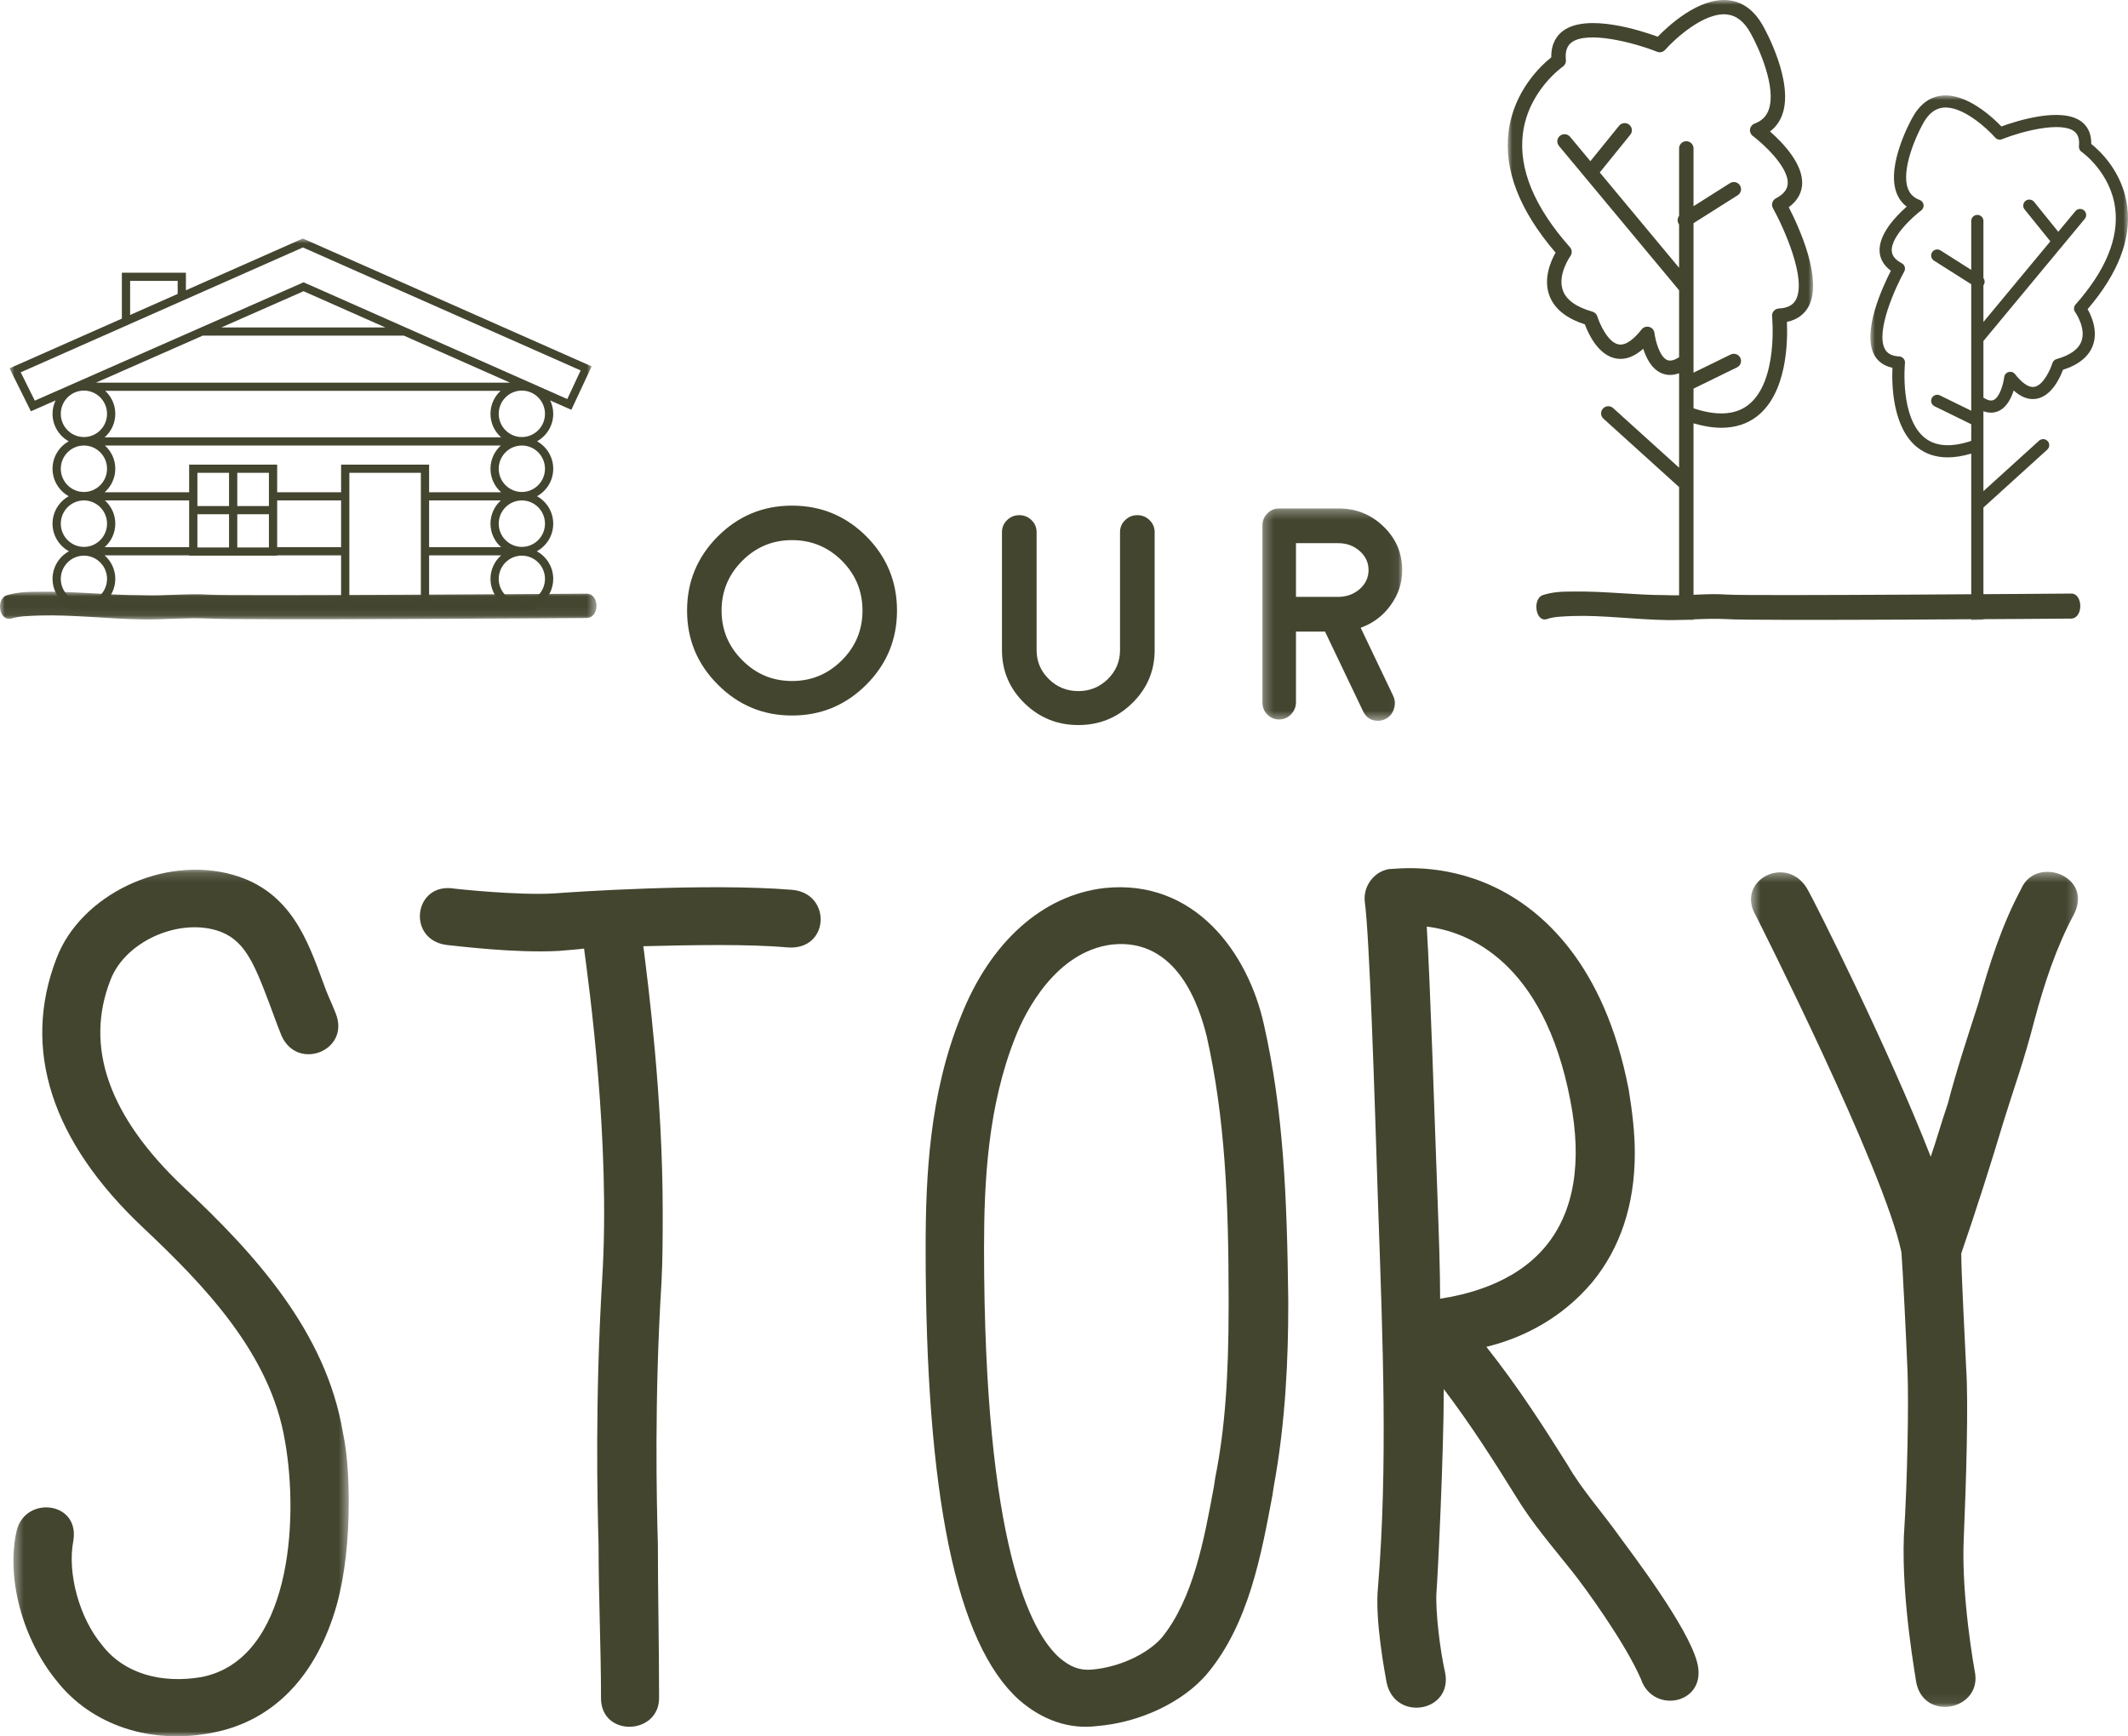 <?xml version="1.0" encoding="UTF-8"?> <svg xmlns="http://www.w3.org/2000/svg" xmlns:xlink="http://www.w3.org/1999/xlink" width="223px" height="182px" viewBox="0 0 223 182"><!-- Generator: Sketch 50.2 (55047) - http://www.bohemiancoding.com/sketch --><title>header-ourstory</title><desc>Created with Sketch.</desc><defs><polygon id="path-1" points="0.407 0.16 35.545 0.16 35.545 91 0.407 91"></polygon><polygon id="path-3" points="0.492 0.387 34.762 0.387 34.762 87.92 0.492 87.92"></polygon><polygon id="path-5" points="0 0.017 62.509 0.017 62.509 2.935 0 2.935"></polygon><polygon id="path-7" points="0 0 32 0 32 65 0 65"></polygon><polygon id="path-9" points="0 0 27 0 27 55 0 55"></polygon><polygon id="path-11" points="0.283 0.292 14.94 0.292 14.94 22.552 0.283 22.552"></polygon><polygon id="path-13" points="0 0 61 0 61 39 0 39"></polygon></defs><g id="Design" stroke="none" stroke-width="1" fill="none" fill-rule="evenodd"><g id="aboutus-Ourstory" transform="translate(-609, -150)"><g id="header-ourstory" transform="translate(609, 150)"><g id="Page-1"><g id="Group-3" transform="translate(1, 91)"><mask id="mask-2" fill="white"><use xlink:href="#path-1"></use></mask><g id="Clip-2"></g><path d="M34.285,77.239 C32.141,84.781 27.603,89.356 21.425,90.593 C14.869,91.953 8.566,89.85 4.91,85.152 C1.38,80.825 -0.386,74.395 0.749,69.45 C1.632,65.741 7.431,66.359 6.675,70.562 C6.045,73.901 7.305,78.599 9.701,81.443 C11.97,84.411 15.878,85.523 20.164,84.781 C29.368,82.927 30.376,68.585 28.864,60.053 C27.35,50.904 20.416,43.732 13.987,37.674 C4.406,28.648 1.253,19.004 4.91,9.483 C7.431,2.806 16.13,-1.397 23.442,0.705 C29.494,2.436 31.259,7.629 32.898,12.08 C33.277,13.193 33.781,14.182 34.159,15.171 C35.798,19.127 30.124,21.353 28.485,17.52 C27.981,16.283 27.603,15.171 27.224,14.182 C25.586,9.854 24.577,7.381 21.677,6.516 C17.517,5.28 12.096,7.752 10.583,11.709 C7.809,18.757 10.457,26.051 18.147,33.346 C25.838,40.517 33.15,48.678 34.915,59.064 C35.419,61.413 35.545,64.01 35.545,66.482 C35.545,70.315 35.167,74.024 34.285,77.239" id="Fill-1" fill="#43452F" mask="url(#mask-2)"></path></g><path d="M83.014,93.272 C87.198,93.642 86.944,99.675 82.507,99.306 C78.323,98.936 72.49,99.06 67.418,99.182 C67.926,103.245 69.447,114.942 69.447,127.009 C69.447,129.472 69.447,131.934 69.32,134.397 C68.559,146.709 68.813,157.298 68.94,161.853 C68.94,167.025 69.066,172.196 69.066,177.86 C69.193,181.923 62.854,182.169 62.981,177.86 C62.981,172.688 62.727,167.517 62.727,161.976 C62.6,157.421 62.347,146.709 63.108,134.027 C63.995,119.744 61.713,103.245 61.205,99.429 C60.191,99.552 59.937,99.552 58.543,99.675 C53.979,99.921 48.146,99.182 46.878,99.06 C42.567,98.567 43.327,92.411 47.639,93.149 C47.639,93.149 54.232,93.888 58.163,93.642 C59.684,93.519 74.012,92.533 83.014,93.272" id="Fill-4" fill="#43452F"></path><path d="M111.027,173.768 C112.174,174.755 113.195,175.125 114.47,175.002 C117.275,174.755 120.208,173.398 121.738,171.671 C125.054,167.6 126.202,161.308 127.221,155.757 L127.349,154.893 C128.369,149.835 128.752,144.283 128.752,136.881 L128.752,136.264 C128.752,125.778 128.369,117.142 126.456,108.63 C125.692,105.545 123.396,98.267 116.51,99.007 C110.645,99.747 107.456,106.039 106.437,108.63 C103.504,115.908 103.121,123.927 103.121,130.836 C103.121,162.171 108.094,171.177 111.027,173.768 M133.47,155.88 L133.342,156.743 C132.194,162.788 130.919,170.191 126.456,175.495 C123.906,178.456 119.443,180.554 114.98,180.924 C112.047,181.294 109.242,180.307 106.819,178.209 C100.188,172.288 97,156.743 97,130.836 C97,123.434 97.383,114.675 100.698,106.532 C103.758,98.76 109.242,93.825 115.745,93.085 C125.182,92.098 130.792,99.871 132.45,107.396 C134.49,116.402 134.872,125.408 135,136.264 L135,136.881 C135,142.186 134.745,148.971 133.47,155.88" id="Fill-6" fill="#43452F"></path><path d="M149.513,97.127 C149.896,103.402 150.278,115.828 150.66,126.04 C150.788,129.608 150.915,133.176 150.915,136.129 C153.338,135.76 158.694,134.653 162.009,130.592 C164.942,127.024 165.834,121.857 164.559,115.336 C161.754,100.694 153.721,97.619 149.513,97.127 M156.526,92.943 C161.499,95.281 168.129,100.941 170.679,114.228 C171.062,116.567 171.317,118.781 171.317,120.873 C171.317,126.286 169.786,130.839 166.854,134.406 C163.539,138.344 159.331,140.313 155.761,141.174 C159.076,145.357 161.754,149.54 164.304,153.6 C165.706,156.061 168.002,158.645 169.659,160.982 C171.19,163.074 176.8,170.456 177.82,174.147 C179.095,178.577 173.229,179.807 171.955,175.992 C170.297,172.178 166.089,166.396 164.814,164.796 C162.774,162.213 160.606,159.752 158.821,156.799 C156.526,153.108 154.103,149.294 151.298,145.603 C151.298,152.37 150.66,165.412 150.533,166.888 C150.405,168.857 150.915,173.04 151.425,175.255 C152.318,179.438 146.198,180.545 145.306,176.362 C145.178,175.624 144.031,169.718 144.413,166.273 C145.433,153.6 144.923,140.928 144.413,126.286 C144.031,114.352 143.52,98.111 143.01,94.42 C142.882,92.82 144.031,91.344 145.56,91.098 C146.198,91.098 151.043,90.36 156.526,92.943" id="Fill-8" fill="#43452F"></path><g id="Group-12" transform="translate(183, 91)"><mask id="mask-4" fill="white"><use xlink:href="#path-3"></use></mask><g id="Clip-11"></g><path d="M34.301,4.905 C32.509,8.243 31.229,12.075 30.206,15.907 C29.054,20.357 28.158,22.706 27.006,26.415 C25.598,31.112 24.062,35.933 22.527,40.383 C22.527,42.486 22.911,49.408 23.039,52.375 C23.295,56.083 23.039,64.366 22.782,70.423 C22.527,76.48 23.934,84.145 23.934,84.145 C24.83,88.224 18.559,89.584 17.792,85.257 C17.792,85.01 16.256,76.851 16.511,70.052 C16.896,64.119 17.024,55.959 16.896,52.746 C16.768,49.532 16.384,41.744 16.256,40.26 C14.464,31.607 1.155,5.276 1.027,5.029 C-1.277,1.197 4.482,-1.647 6.53,2.433 C7.042,3.298 14.848,18.75 19.327,30.247 C19.967,28.393 20.479,26.538 21.119,24.684 C22.015,21.223 23.166,17.762 24.318,14.176 C25.471,10.097 26.75,6.018 28.798,2.186 C30.333,-1.4 36.477,0.826 34.301,4.905" id="Fill-10" fill="#43452F" mask="url(#mask-4)"></path></g><path d="M164.784,64.572 C163.672,64.625 162.904,64.625 162.098,64.893 C160.908,65.268 160.563,62.753 161.676,62.379 C162.674,62.058 163.557,62.005 164.784,62.005 C168.124,61.951 171.309,62.379 174.494,62.379 C176.72,62.486 178.87,62.165 181.019,62.325 C183.437,62.486 216.939,62.218 216.977,62.218 C218.282,62.112 218.358,64.732 217.092,64.84 C216.977,64.84 183.475,65.107 180.904,64.893 C178.831,64.786 176.874,65 174.878,65 C171.233,64.947 168.008,64.465 164.784,64.572" id="Fill-13" fill="#43452F"></path><g id="Group-17" transform="translate(0, 62)"><mask id="mask-6" fill="white"><use xlink:href="#path-5"></use></mask><g id="Clip-16"></g><path d="M4.15,2.519 C2.93,2.57 2.088,2.57 1.204,2.831 C-0.1,3.195 -0.479,0.75 0.741,0.386 C1.835,0.074 2.804,0.022 4.15,0.022 C7.812,-0.03 11.305,0.386 14.799,0.386 C17.24,0.49 19.596,0.178 21.954,0.334 C24.605,0.49 61.345,0.23 61.387,0.23 C62.818,0.126 62.902,2.675 61.513,2.778 C61.387,2.778 24.648,3.038 21.827,2.831 C19.555,2.726 17.409,2.935 15.22,2.935 C11.221,2.882 7.686,2.414 4.15,2.519" id="Fill-15" fill="#43452F" mask="url(#mask-6)"></path></g><g id="Page-1-Copy" transform="translate(174, 32.5) scale(-1, 1) translate(-174, -32.5) translate(158, 0)"><mask id="mask-8" fill="white"><use xlink:href="#path-7"></use></mask><g id="Clip-2"></g><path d="M12.531,15.552 L12.531,21.615 L8.713,19.2 C8.361,18.977 7.893,19.08 7.669,19.43 C7.445,19.779 7.548,20.243 7.9,20.466 L12.531,23.393 L12.531,39.064 L8.64,37.162 C8.265,36.979 7.812,37.132 7.628,37.504 C7.444,37.875 7.598,38.325 7.972,38.508 L12.531,40.736 L12.531,42.8 C10.089,43.611 8.17,43.501 6.824,42.469 C3.628,40.021 4.291,33.23 4.299,33.161 C4.32,32.957 4.255,32.752 4.12,32.596 C3.985,32.44 3.791,32.346 3.583,32.336 C2.71,32.294 2.135,32.005 1.825,31.455 C0.601,29.28 3.131,23.761 4.209,21.817 C4.306,21.641 4.328,21.434 4.271,21.242 C4.214,21.049 4.081,20.888 3.903,20.794 C3.114,20.376 2.707,19.881 2.66,19.281 C2.522,17.507 5.321,14.994 6.313,14.254 C6.534,14.089 6.646,13.818 6.607,13.547 C6.568,13.277 6.383,13.048 6.124,12.952 C5.391,12.679 4.911,12.212 4.658,11.524 C3.8,9.199 5.71,4.968 6.518,3.534 C7.191,2.287 8.008,1.632 9.022,1.517 C11.423,1.247 14.513,4.1 15.501,5.222 C15.712,5.461 16.053,5.543 16.35,5.425 C18.948,4.399 23.677,3.224 25.307,4.442 C25.798,4.809 25.994,5.415 25.906,6.293 C25.878,6.566 26.003,6.832 26.231,6.986 C26.265,7.011 29.86,9.526 30.414,14.022 C30.869,17.711 29.21,21.711 25.483,25.91 C25.25,26.172 25.23,26.56 25.436,26.843 C25.449,26.861 26.809,28.786 26.227,30.429 C25.872,31.434 24.828,32.186 23.124,32.667 C22.877,32.737 22.682,32.927 22.608,33.171 C22.394,33.864 21.525,35.892 20.38,36.102 C19.528,36.257 18.6,35.333 17.971,34.53 C17.782,34.29 17.465,34.188 17.17,34.269 C16.875,34.351 16.659,34.602 16.623,34.905 C16.53,35.686 16.081,37.406 15.285,37.74 C14.914,37.896 14.443,37.701 14.043,37.445 L14.043,30.426 L26.633,15.293 C26.898,14.974 26.853,14.501 26.531,14.237 C26.209,13.974 25.733,14.019 25.467,14.338 L23.339,16.895 L20.334,13.185 C20.073,12.862 19.597,12.81 19.271,13.07 C18.946,13.329 18.894,13.801 19.156,14.124 L22.356,18.077 L14.043,28.07 L14.043,23.52 C14.053,23.506 14.067,23.496 14.077,23.481 C14.25,23.21 14.225,22.872 14.043,22.63 L14.043,15.552 C14.043,15.138 13.704,14.802 13.287,14.802 C12.87,14.802 12.531,15.138 12.531,15.552 Z M14.043,51.055 L21.97,43.884 C22.278,43.605 22.301,43.131 22.02,42.825 C21.738,42.519 21.26,42.497 20.952,42.776 L14.043,49.025 L14.043,39.123 C14.693,39.36 15.306,39.361 15.876,39.121 C16.919,38.682 17.492,37.526 17.799,36.557 C18.754,37.408 19.711,37.749 20.657,37.576 C22.534,37.231 23.566,34.951 23.921,33.995 C25.907,33.358 27.163,32.324 27.657,30.917 C28.277,29.15 27.473,27.34 26.985,26.48 C30.758,22.086 32.415,17.827 31.912,13.816 C31.368,9.479 28.46,6.824 27.436,6.012 C27.466,4.513 26.805,3.684 26.215,3.243 C23.704,1.366 18.07,3.193 16.278,3.847 C15.202,2.735 11.941,-0.317 8.854,0.027 C7.33,0.198 6.098,1.135 5.193,2.813 C5.067,3.035 1.967,8.59 3.237,12.038 C3.503,12.76 3.932,13.342 4.517,13.779 C3.204,14.928 0.983,17.213 1.153,19.397 C1.205,20.059 1.503,20.955 2.551,21.72 C1.534,23.691 -1.097,29.339 0.505,32.186 C0.839,32.78 1.491,33.483 2.744,33.74 C2.651,35.732 2.71,41.212 5.9,43.656 C6.928,44.444 8.166,44.838 9.601,44.839 C10.501,44.839 11.479,44.683 12.531,44.373 L12.531,65 C13.04,64.977 13.543,64.962 14.043,64.95 L14.043,51.055 Z" id="Fill-1" fill="#43452F" mask="url(#mask-8)"></path></g><g id="Page-1-Copy-2" transform="translate(196, 10)"><mask id="mask-10" fill="white"><use xlink:href="#path-9"></use></mask><g id="Clip-2"></g><path d="M10.573,13.159 L10.573,18.289 L7.351,16.246 C7.054,16.057 6.66,16.145 6.471,16.441 C6.282,16.736 6.369,17.129 6.666,17.317 L10.573,19.794 L10.573,33.054 L7.29,31.445 C6.974,31.29 6.592,31.42 6.436,31.734 C6.281,32.048 6.411,32.429 6.727,32.584 L10.573,34.469 L10.573,36.215 C8.512,36.901 6.894,36.808 5.758,35.935 C3.061,33.864 3.621,28.118 3.627,28.06 C3.645,27.886 3.59,27.713 3.476,27.581 C3.362,27.449 3.198,27.369 3.023,27.361 C2.287,27.325 1.801,27.082 1.54,26.615 C0.507,24.776 2.641,20.105 3.551,18.461 C3.633,18.312 3.652,18.137 3.604,17.974 C3.555,17.811 3.443,17.674 3.293,17.595 C2.627,17.241 2.284,16.822 2.245,16.315 C2.128,14.814 4.49,12.687 5.327,12.061 C5.513,11.922 5.608,11.693 5.575,11.463 C5.541,11.234 5.385,11.041 5.167,10.959 C4.549,10.729 4.144,10.333 3.93,9.751 C3.206,7.784 4.818,4.203 5.5,2.99 C6.067,1.936 6.757,1.381 7.612,1.284 C9.638,1.055 12.245,3.469 13.079,4.418 C13.257,4.621 13.545,4.69 13.795,4.591 C15.987,3.722 19.977,2.728 21.353,3.758 C21.767,4.069 21.933,4.582 21.858,5.325 C21.835,5.556 21.94,5.781 22.132,5.912 C22.161,5.932 25.195,8.061 25.662,11.865 C26.046,14.986 24.646,18.371 21.501,21.924 C21.304,22.146 21.288,22.474 21.462,22.714 C21.473,22.729 22.62,24.357 22.129,25.748 C21.829,26.598 20.949,27.235 19.511,27.641 C19.302,27.7 19.138,27.861 19.075,28.067 C18.895,28.654 18.162,30.37 17.195,30.548 C16.477,30.679 15.694,29.897 15.163,29.218 C15.004,29.015 14.736,28.928 14.487,28.997 C14.238,29.066 14.056,29.279 14.026,29.535 C13.948,30.195 13.568,31.652 12.897,31.934 C12.583,32.066 12.186,31.901 11.849,31.684 L11.849,25.745 L22.471,12.941 C22.695,12.67 22.657,12.27 22.386,12.047 C22.114,11.824 21.712,11.862 21.488,12.132 L19.692,14.296 L17.157,11.156 C16.937,10.883 16.535,10.84 16.26,11.059 C15.986,11.278 15.942,11.678 16.163,11.951 L18.863,15.296 L11.849,23.751 L11.849,19.902 C11.858,19.89 11.869,19.881 11.877,19.868 C12.023,19.639 12.002,19.354 11.849,19.148 L11.849,13.159 C11.849,12.809 11.563,12.525 11.211,12.525 C10.859,12.525 10.573,12.809 10.573,13.159 Z M11.849,43.2 L18.537,37.133 C18.797,36.897 18.816,36.495 18.579,36.236 C18.342,35.977 17.938,35.959 17.678,36.195 L11.849,41.483 L11.849,33.104 C12.397,33.305 12.915,33.305 13.396,33.102 C14.275,32.731 14.759,31.753 15.018,30.933 C15.824,31.653 16.631,31.942 17.429,31.795 C19.013,31.503 19.884,29.574 20.184,28.765 C21.859,28.226 22.919,27.351 23.335,26.16 C23.859,24.666 23.18,23.134 22.769,22.406 C25.952,18.688 27.35,15.085 26.926,11.69 C26.467,8.021 24.013,5.774 23.149,5.087 C23.175,3.819 22.616,3.117 22.119,2.744 C20,1.156 15.247,2.702 13.735,3.255 C12.827,2.314 10.075,-0.269 7.471,0.023 C6.185,0.167 5.145,0.96 4.381,2.38 C4.275,2.568 1.659,7.268 2.732,10.186 C2.956,10.797 3.318,11.289 3.811,11.659 C2.704,12.632 0.829,14.565 0.973,16.413 C1.017,16.973 1.268,17.731 2.152,18.378 C1.294,20.047 -0.925,24.825 0.426,27.234 C0.708,27.737 1.258,28.331 2.315,28.549 C2.237,30.235 2.287,34.872 4.978,36.94 C5.846,37.607 6.89,37.94 8.101,37.941 C8.86,37.941 9.685,37.809 10.573,37.546 L10.573,55 C11.002,54.981 11.427,54.968 11.849,54.958 L11.849,43.2 Z" id="Fill-1" fill="#43452F" mask="url(#mask-10)"></path></g><path d="M83,56.615 C80.968,56.615 79.232,57.336 77.791,58.776 C76.341,60.226 75.616,61.967 75.616,64 C75.616,66.033 76.341,67.769 77.791,69.209 C79.232,70.659 80.968,71.384 83,71.384 C85.032,71.384 86.774,70.659 88.225,69.209 C89.664,67.769 90.384,66.033 90.384,64 C90.384,61.967 89.664,60.226 88.225,58.776 C86.774,57.336 85.032,56.615 83,56.615 M83,75 C79.966,75 77.378,73.922 75.232,71.767 C73.077,69.622 72,67.033 72,64 C72,60.967 73.077,58.372 75.232,56.217 C77.378,54.072 79.966,53 83,53 C86.034,53 88.627,54.072 90.783,56.217 C92.928,58.372 94,60.967 94,64 C94,67.033 92.928,69.622 90.783,71.767 C88.627,73.922 86.034,75 83,75" id="Fill-18" fill="#43452F"></path><path d="M119.186,54 C119.686,54 120.114,54.175 120.468,54.522 C120.822,54.87 121,55.289 121,55.78 L121,68.145 C121,70.313 120.218,72.165 118.654,73.699 C117.09,75.233 115.207,76 113.008,76 C110.797,76 108.911,75.233 107.346,73.699 C105.782,72.165 105,70.313 105,68.145 L105,55.78 C105,55.289 105.177,54.87 105.532,54.522 C105.886,54.175 106.313,54 106.814,54 C107.314,54 107.742,54.175 108.097,54.522 C108.452,54.87 108.629,55.289 108.629,55.78 L108.629,68.145 C108.629,69.332 109.056,70.344 109.911,71.183 C110.766,72.022 111.798,72.441 113.008,72.441 C114.206,72.441 115.234,72.022 116.089,71.183 C116.944,70.344 117.371,69.332 117.371,68.145 L117.371,55.78 C117.371,55.289 117.548,54.87 117.903,54.522 C118.258,54.175 118.686,54 119.186,54" id="Fill-20" fill="#43452F"></path><g id="Group-24" transform="translate(132, 53)"><mask id="mask-12" fill="white"><use xlink:href="#path-11"></use></mask><g id="Clip-23"></g><path d="M8.369,9.562 C9.209,9.531 9.93,9.247 10.53,8.709 C11.121,8.162 11.415,7.51 11.415,6.756 C11.415,5.971 11.105,5.304 10.485,4.756 C9.864,4.209 9.12,3.935 8.249,3.935 L3.809,3.935 L3.809,9.562 L8.369,9.562 Z M14.94,6.756 C14.94,8.12 14.53,9.355 13.711,10.461 C12.92,11.556 11.88,12.337 10.59,12.802 L13.995,19.933 C14.205,20.377 14.23,20.837 14.07,21.312 C13.921,21.788 13.625,22.139 13.185,22.366 C12.935,22.49 12.675,22.552 12.405,22.552 C11.675,22.552 11.15,22.212 10.83,21.53 L6.854,13.205 L3.809,13.205 L3.809,20.599 C3.809,21.095 3.634,21.524 3.284,21.886 C2.944,22.238 2.529,22.413 2.039,22.413 C1.559,22.413 1.143,22.238 0.794,21.886 C0.454,21.524 0.283,21.095 0.283,20.599 L0.283,2.121 C0.283,1.614 0.454,1.186 0.794,0.834 C1.143,0.473 1.559,0.292 2.039,0.292 L8.249,0.292 C10.1,0.292 11.675,0.922 12.976,2.183 C14.286,3.444 14.94,4.968 14.94,6.756 Z" id="Fill-22" fill="#43452F" mask="url(#mask-12)"></path></g></g><g id="Page-1" transform="translate(1, 25)"><mask id="mask-14" fill="white"><use xlink:href="#path-13"></use></mask><g id="Clip-2"></g><path d="M58.447,16.828 L30.989,4.668 L30.813,4.59 L2.647,16.995 L1.172,14.026 L30.741,0.938 L59.848,13.829 L58.447,16.828 Z M53.687,20.812 C52.351,20.812 51.263,19.72 51.263,18.377 C51.263,17.034 52.351,15.942 53.687,15.942 C55.023,15.942 56.11,17.034 56.11,18.377 C56.11,19.72 55.023,20.812 53.687,20.812 Z M56.11,24.134 C56.11,25.477 55.023,26.569 53.687,26.569 C52.351,26.569 51.263,25.477 51.263,24.134 C51.263,22.791 52.351,21.699 53.687,21.699 C55.023,21.699 56.11,22.791 56.11,24.134 Z M56.11,29.891 C56.11,31.234 55.023,32.326 53.687,32.326 C52.351,32.326 51.263,31.234 51.263,29.891 C51.263,28.549 52.351,27.456 53.687,27.456 C55.023,27.456 56.11,28.549 56.11,29.891 Z M56.11,35.679 C56.11,37.021 55.023,38.114 53.687,38.114 C52.351,38.114 51.263,37.021 51.263,35.679 C51.263,34.336 52.351,33.243 53.687,33.243 C55.023,33.243 56.11,34.336 56.11,35.679 Z M43.968,38.144 L43.968,33.213 L51.516,33.213 C50.833,33.816 50.399,34.697 50.399,35.679 C50.399,36.66 50.833,37.54 51.516,38.144 L43.968,38.144 Z M35.609,38.144 L43.103,38.144 L43.103,24.562 L35.609,24.562 L35.609,38.144 Z M51.483,27.456 C50.819,28.059 50.399,28.925 50.399,29.891 C50.399,30.873 50.833,31.753 51.516,32.357 L43.968,32.357 L43.968,27.456 L51.483,27.456 Z M34.744,26.6 L28.045,26.6 L28.045,23.706 L18.821,23.706 L18.821,26.6 L9.965,26.6 C10.648,25.996 11.082,25.116 11.082,24.134 C11.082,23.169 10.661,22.302 9.998,21.699 L51.483,21.699 C50.819,22.302 50.399,23.169 50.399,24.134 C50.399,25.116 50.833,25.996 51.516,26.6 L43.968,26.6 L43.968,23.706 L34.744,23.706 L34.744,26.6 Z M28.045,32.357 L34.744,32.357 L34.744,27.456 L28.045,27.456 L28.045,32.357 Z M23.865,28.046 L27.18,28.046 L27.18,24.562 L23.865,24.562 L23.865,28.046 Z M23.865,32.387 L27.18,32.387 L27.18,28.902 L23.865,28.902 L23.865,32.387 Z M19.686,28.046 L23.001,28.046 L23.001,24.562 L19.686,24.562 L19.686,28.046 Z M19.686,32.387 L23.001,32.387 L23.001,28.902 L19.686,28.902 L19.686,32.387 Z M34.744,38.144 L9.965,38.144 C10.648,37.54 11.082,36.66 11.082,35.679 C11.082,34.697 10.648,33.816 9.964,33.213 L18.821,33.213 L18.821,33.243 L28.045,33.243 L28.045,33.213 L34.744,33.213 L34.744,38.144 Z M7.794,38.114 C6.458,38.114 5.371,37.021 5.371,35.679 C5.371,34.336 6.458,33.243 7.794,33.243 C9.13,33.243 10.217,34.336 10.217,35.679 C10.217,37.021 9.13,38.114 7.794,38.114 Z M9.998,27.456 L18.821,27.456 L18.821,32.357 L9.965,32.357 C10.648,31.753 11.082,30.873 11.082,29.891 C11.082,28.925 10.661,28.059 9.998,27.456 Z M5.371,29.891 C5.371,28.549 6.458,27.456 7.794,27.456 C9.13,27.456 10.217,28.549 10.217,29.891 C10.217,31.234 9.13,32.326 7.794,32.326 C6.458,32.326 5.371,31.234 5.371,29.891 Z M5.371,24.134 C5.371,22.791 6.458,21.699 7.794,21.699 C9.13,21.699 10.217,22.791 10.217,24.134 C10.217,25.477 9.13,26.569 7.794,26.569 C6.458,26.569 5.371,25.477 5.371,24.134 Z M51.455,15.967 C50.807,16.569 50.399,17.425 50.399,18.377 C50.399,19.359 50.833,20.239 51.516,20.843 L9.964,20.843 C10.648,20.239 11.082,19.359 11.082,18.377 C11.082,17.425 10.673,16.569 10.025,15.967 L51.455,15.967 Z M22.193,9.324 L30.812,5.527 L39.383,9.324 L22.193,9.324 Z M41.317,10.18 L52.451,15.111 L9.053,15.111 L20.249,10.18 L41.317,10.18 Z M5.371,18.377 C5.371,17.034 6.458,15.942 7.794,15.942 C9.13,15.942 10.217,17.034 10.217,18.377 C10.217,19.72 9.13,20.812 7.794,20.812 C6.458,20.812 5.371,19.72 5.371,18.377 Z M12.636,4.441 L17.618,4.441 L17.618,5.809 L12.636,8.014 L12.636,4.441 Z M30.917,0.078 L30.741,0 L18.482,5.426 L18.482,3.585 L11.771,3.585 L11.771,8.397 L0,13.607 L2.238,18.112 L4.824,16.973 C4.622,17.4 4.506,17.874 4.506,18.377 C4.506,19.615 5.192,20.694 6.203,21.256 C5.192,21.818 4.506,22.897 4.506,24.134 C4.506,25.372 5.192,26.45 6.203,27.013 C5.192,27.575 4.506,28.654 4.506,29.891 C4.506,31.139 5.203,32.227 6.228,32.785 C5.203,33.343 4.506,34.431 4.506,35.679 C4.506,36.66 4.94,37.54 5.623,38.144 L5.212,38.144 C5.703,38.497 6.198,38.773 6.708,39 L7.361,39 L54.12,39 L54.825,39 C55.341,38.719 55.847,38.428 56.351,38.144 L55.858,38.144 C56.541,37.54 56.975,36.66 56.975,35.679 C56.975,34.431 56.278,33.343 55.253,32.785 C56.278,32.227 56.975,31.139 56.975,29.891 C56.975,28.654 56.288,27.575 55.277,27.013 C56.288,26.45 56.975,25.372 56.975,24.134 C56.975,22.897 56.288,21.818 55.277,21.256 C56.288,20.694 56.975,19.615 56.975,18.377 C56.975,17.874 56.858,17.4 56.656,16.973 L58.484,17.782 L58.874,17.955 L61,13.402 L30.917,0.078 Z" id="Fill-1" fill="#43452F" mask="url(#mask-14)"></path></g></g></g></g></svg> 